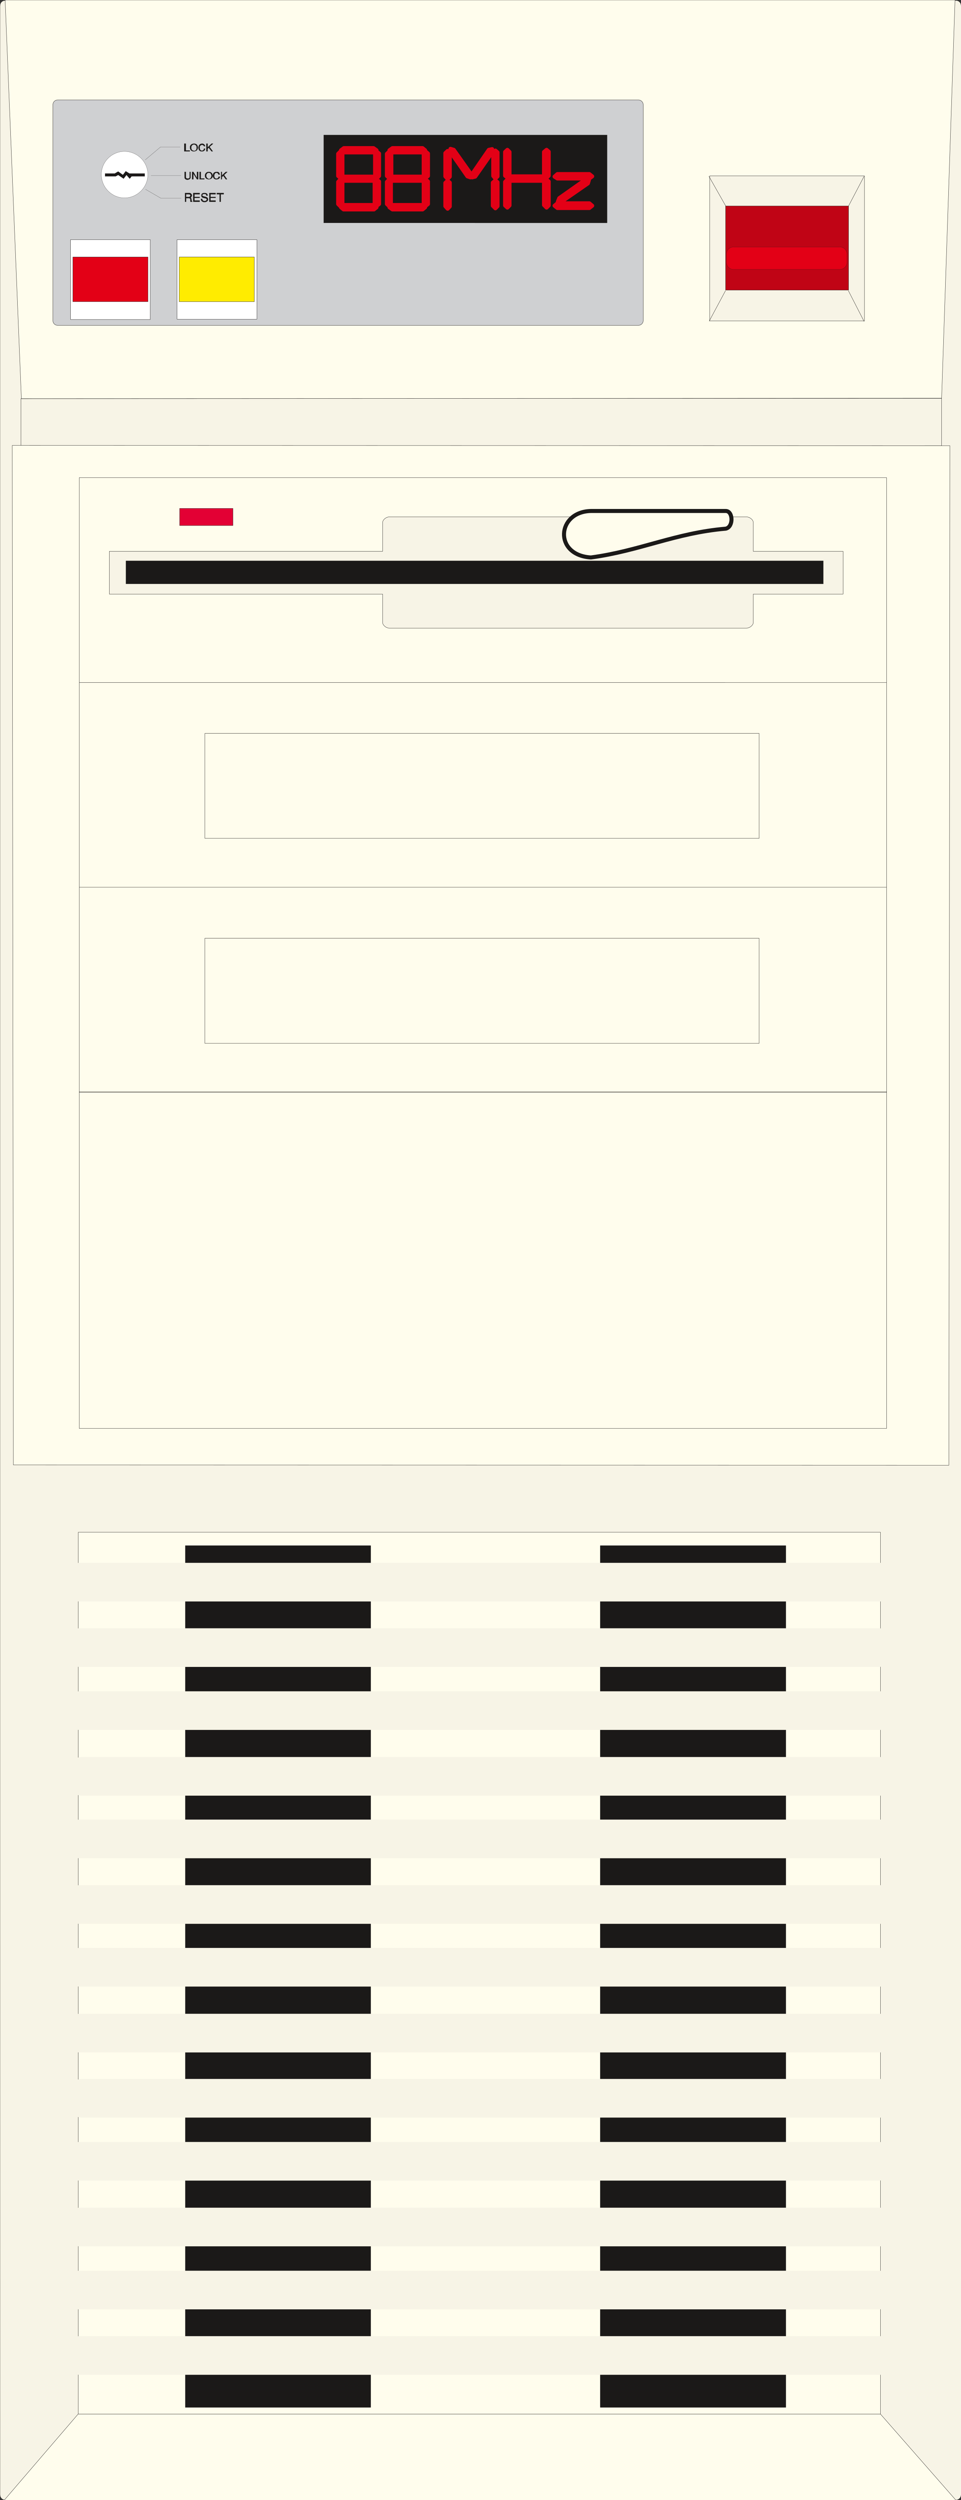 <svg xmlns="http://www.w3.org/2000/svg" xml:space="preserve" width="67.41mm" height="662.778" fill-rule="evenodd" stroke-linejoin="round" stroke-width="28.222" preserveAspectRatio="xMidYMid" version="1.2" viewBox="0 0 6741 17536"><rect x="0" y="0" width="6741" height="17536" fill="#333333" stroke="none"/><defs class="ClipPathGroup"><clipPath id="a" clipPathUnits="userSpaceOnUse"><path d="M0 0h6741v17536H0z"/></clipPath></defs><g class="SlideGroup"><g class="Slide" clip-path="url(#a)"><g class="Page"><g class="com.sun.star.drawing.ClosedBezierShape"><path fill="none" d="M-1 2h6745v17535H-1z" class="BoundingBox"/><path fill="#F7F4E6" d="M40 3h6664c22 0 38 15 38 40v17453c0 23-16 39-38 39H40c-25 0-40-16-40-39V43C0 18 15 3 40 3Z"/><path fill="none" stroke="#1B1918" stroke-linecap="round" stroke-width="2" d="M40 3h6664c22 0 38 15 38 40v17453c0 23-16 39-38 39H40c-25 0-40-16-40-39V43C0 18 15 3 40 3Z"/></g><g class="com.sun.star.drawing.PolyPolygonShape"><path fill="none" d="M146 2793h6461v338H146z" class="BoundingBox"/><path fill="#F7F4E6" d="m147 2796 6458-2v332l-6458 2v-332Z"/><path fill="none" stroke="#1B1918" stroke-linecap="round" stroke-width="2" d="m147 2796 6458-2v332l-6458 2v-332Z"/></g><g class="com.sun.star.drawing.PolyPolygonShape"><path fill="none" d="M35-1h6666v16936H35z" class="BoundingBox"/><path fill="#FFFDED" d="M549 10747h5627v6186H549v-6186Zm0 0Zm-455-472 6562 2 7-7151-6577-2 8 7151Zm0 0ZM36 0l114 2796 6455-3L6699 0H36Z"/><path fill="none" stroke="#1B1918" stroke-linecap="round" stroke-width="2" d="M549 10747h5627v6186H549v-6186Zm-455-472 6562 2 7-7151-6577-2 8 7151ZM36 0l114 2796 6455-3L6699 0H36Z"/></g><g class="com.sun.star.drawing.PolyPolygonShape"><path fill="none" d="M1299 10840h4215v6047H1299z" class="BoundingBox"/><path fill="#1B1918" d="M4211 10841h1301v6044H4211v-6044Zm0 0Zm-2911 0h1300v6044H1300v-6044Z"/><path fill="none" stroke="#1B1918" stroke-linecap="round" stroke-width="2" d="M4211 10841h1301v6044H4211v-6044Zm-2911 0h1300v6044H1300v-6044Z"/></g><g fill="none" class="com.sun.star.drawing.PolyLineShape"><path d="M423 10961h5920v5697H423z" class="BoundingBox"/><path stroke="#F7F4E6" stroke-linecap="round" stroke-width="271" d="M559 11097h5624m-5624 459h5604m-5604 442h5624m-5604 461h5604m-5624 439h5647m-5647 460h5624m-5624 440h5624m-5624 462h5624m-5604 457h5627m-5647 442h5604m-5604 461h5624m-5624 442h5604m-5604 459h5624"/></g><g class="com.sun.star.drawing.PolyPolygonShape"><path fill="none" d="M27 16931h6682v609H27z" class="BoundingBox"/><path fill="#FFFDED" d="m28 17538 520-606h5628l531 606H28Z"/><path fill="none" stroke="#1B1918" stroke-linecap="round" stroke-width="2" d="m28 17538 520-606h5628l531 606H28Z"/></g><g class="com.sun.star.drawing.PolyPolygonShape"><path fill="none" d="M1258 3565h378v123h-378z" class="BoundingBox"/><path fill="#E30034" d="M1260 3566h374v120h-374v-120Zm0 0Z"/><path fill="none" stroke="#1B1918" stroke-linecap="round" stroke-width="2" d="M1260 3566h374v120h-374v-120Z"/></g><g class="com.sun.star.drawing.ClosedBezierShape"><path fill="none" d="M766 3624h5150v784H766z" class="BoundingBox"/><path fill="#F7F4E6" d="M767 3867h1917v-202c0-20 26-40 48-40h2503c23 0 49 20 49 40v202h630v300h-630v199c0 20-26 40-49 40H2732c-22 0-48-20-48-40v-199H767v-300Z"/><path fill="none" stroke="#1B1918" stroke-linecap="round" stroke-width="2" d="M767 3867h1917v-202c0-20 26-40 48-40h2503c23 0 49 20 49 40v202h630v300h-630v199c0 20-26 40-49 40H2732c-22 0-48-20-48-40v-199H767v-300Z"/></g><g class="com.sun.star.drawing.PolyPolygonShape"><path fill="none" d="M883 3932h4894v165H883z" class="BoundingBox"/><path fill="#1B1918" d="M884 3934h4891v161H884v-161Zm0 0Z"/><path fill="none" stroke="#1B1918" stroke-linecap="round" stroke-width="2" d="M884 3934h4891v161H884v-161Z"/></g><g class="com.sun.star.drawing.ClosedBezierShape"><path fill="none" d="M3955 3583h1178v329H3955z" class="BoundingBox"/><path fill="#FFFDED" d="M4145 3584h946c51 0 56 111 0 124-353 30-603 156-946 202-263-16-240-321 0-326Z"/><path fill="none" stroke="#1B1918" d="M4145 3584h946c51 0 56 111 0 124-353 30-603 156-946 202-263-16-240-321 0-326Z"/></g><g fill="none" class="com.sun.star.drawing.PolyPolygonShape"><path d="M555 3348h5666v6673H555z" class="BoundingBox"/><path stroke="#1B1918" stroke-linecap="round" stroke-width="2" d="M1437 5144h3888v736H1437v-736Zm0 1437h3888v737H1437v-737ZM556 7658h5663v2361H556V7658Z"/><path stroke="#1B1918" stroke-linecap="round" stroke-width="2" d="M556 6223h5663v1438H556V6223Zm0-1436h5663v1436H556V4787Zm0-1437h5663v1437H556V3350Z"/></g><g class="com.sun.star.drawing.ClosedBezierShape"><path fill="none" d="M370 700h4144v1584H370z" class="BoundingBox"/><path fill="#CFD0D2" d="M404 701h4075c17 0 33 15 33 33v1515c0 18-16 33-33 33H404c-18 0-33-15-33-33V734c0-18 15-33 33-33Z"/><path fill="none" stroke="#1B1918" stroke-linecap="round" stroke-width="2" d="M404 701h4075c17 0 33 15 33 33v1515c0 18-16 33-33 33H404c-18 0-33-15-33-33V734c0-18 15-33 33-33Z"/></g><g class="com.sun.star.drawing.PolyPolygonShape"><path fill="none" d="M2270 946h1990v619H2270z" class="BoundingBox"/><path fill="#1B1918" d="M2271 947h1987v616H2271V947Zm0 0Z"/><path fill="none" stroke="#1B1918" stroke-linecap="round" stroke-width="2" d="M2271 947h1987v616H2271V947Z"/></g><g class="com.sun.star.drawing.PolyPolygonShape"><path fill="none" d="M2371 1038h1785v433H2371z" class="BoundingBox"/><path fill="#E30016" d="m3300 1244 2-25-119-168-23-7v22l119 171 21 7Zm0 0Zm12 0v-23l117-170 23-5v23l-119 170-21 5Zm0 0Zm163 217-18-18v-162l18-15 15 12v168l-15 15Zm0 0Zm-335 3-16-18v-163l16-15 15 13v167l-15 16Zm0 0Zm335-212-15-18v-162l15-16 15 13v168l-15 15Zm0 0Zm-335 3-16-18v-163l16-15 15 13v167l-15 16Zm0 0Zm424-3 23-15h222l20 15-20 16h-225l-20-16Zm0 0Zm270 204-18-18v-162l18-16 15 13v168l-15 15Zm0 0Zm-275 0-16-15v-165l16-16 15 16v165l-15 15Zm0 0Zm275-209-18-18v-163l18-15 15 13v168l-15 15Zm0 0Zm-273 0-18-15v-166l16-15 15 15v166l-13 15Zm0 0Zm329 196 20-17h224l20 17-20 16h-224l-20-16Zm0 0Zm23-28 10-25 180-127h28l-7 23-186 129h-25Zm0 0Zm-23-176 20-18h224l20 16-20 15h-224l-20-13Zm0 0Zm-1498-185 20-15h208l21 15-21 15h-210l-18-15Zm0 0Zm0 201 20-16h208l21 16-18 13h-213l-18-13Zm0 0Zm0 199 20-16h208l21 16-18 15h-213l-18-15Zm0 0Zm251-11-15-12v-158l15-13 16 13v158l-16 12Zm0 0Zm-256 3-15-15v-155l15-16 15 16v155l-15 15Zm0 0Zm259-199-15-15v-155l12-13 16 13v157l-13 13Zm0 0Zm-257 2-17-15v-155l15-15 15 13v157l-13 15Zm0 0Zm343-195 21-15h211l18 15-18 15h-211l-21-15Zm0 0Zm0 201 21-16h211l18 16-18 13h-211l-21-13Zm0 0Zm0 199 21-16h211l18 16-18 15h-211l-21-15Zm0 0Zm255-11-15-12v-155l15-16 15 13v158l-15 12Zm0 0Zm-257 3-16-15v-155l16-16 12 16v155l-12 15Zm0 0Zm257-199-15-15v-155l15-13 15 13v157l-15 13Zm0 0Zm-257 2-16-15v-155l16-15 15 13v157l-15 15Z"/><path fill="none" stroke="#E30016" d="m3300 1244 2-25-119-168-23-7v22l119 171 21 7Zm0 0Zm12 0v-23l117-170 23-5v23l-119 170-21 5Zm0 0Zm163 217-18-18v-162l18-15 15 12v168l-15 15Zm0 0Zm-335 3-16-18v-163l16-15 15 13v167l-15 16Zm0 0Zm335-212-15-18v-162l15-16 15 13v168l-15 15Zm0 0Zm-335 3-16-18v-163l16-15 15 13v167l-15 16Zm0 0Zm424-3 23-15h222l20 15-20 16h-225l-20-16Zm0 0Zm270 204-18-18v-162l18-16 15 13v168l-15 15Zm0 0Zm-275 0-16-15v-165l16-16 15 16v165l-15 15Zm0 0Zm275-209-18-18v-163l18-15 15 13v168l-15 15Zm0 0Zm-273 0-18-15v-166l16-15 15 15v166l-13 15Zm0 0Zm329 196 20-17h224l20 17-20 16h-224l-20-16Zm0 0Zm23-28 10-25 180-127h28l-7 23-186 129h-25Zm0 0Zm-23-176 20-18h224l20 16-20 15h-224l-20-13Zm0 0Zm-1498-185 20-15h208l21 15-21 15h-210l-18-15Zm0 0Zm0 201 20-16h208l21 16-18 13h-213l-18-13Zm0 0Zm0 199 20-16h208l21 16-18 15h-213l-18-15Zm0 0Zm251-11-15-12v-158l15-13 16 13v158l-16 12Zm0 0Zm-256 3-15-15v-155l15-16 15 16v155l-15 15Zm0 0Zm259-199-15-15v-155l12-13 16 13v157l-13 13Zm0 0Zm-257 2-17-15v-155l15-15 15 13v157l-13 15Zm0 0Zm343-195 21-15h211l18 15-18 15h-211l-21-15Zm0 0Zm0 201 21-16h211l18 16-18 13h-211l-21-13Zm0 0Zm0 199 21-16h211l18 16-18 15h-211l-21-15Zm0 0Zm255-11-15-12v-155l15-16 15 13v158l-15 12Zm0 0Zm-257 3-16-15v-155l16-16 12 16v155l-12 15Zm0 0Zm257-199-15-15v-155l15-13 15 13v157l-15 13Zm0 0Zm-257 2-16-15v-155l16-15 15 13v157l-15 15Z"/></g><g class="com.sun.star.drawing.PolyPolygonShape"><path fill="none" d="M494 1679h1310v564H494z" class="BoundingBox"/><path fill="#FFF" d="M1242 1681h560v558h-560v-558Zm0 0Zm-747 0h559v560H495v-560Z"/><path fill="none" stroke="#1B1918" stroke-linecap="round" stroke-width="2" d="M1242 1681h560v558h-560v-558Zm-747 0h559v560H495v-560Z"/></g><g class="com.sun.star.drawing.PolyPolygonShape"><path fill="none" d="M510 1801h530v317H510z" class="BoundingBox"/><path fill="#E30016" d="M511 1803h527v313H511v-313Zm0 0Z"/><path fill="none" stroke="#1B1918" stroke-linecap="round" stroke-width="2" d="M511 1803h527v313H511v-313Z"/></g><g class="com.sun.star.drawing.PolyPolygonShape"><path fill="none" d="M1256 1801h530v317h-530z" class="BoundingBox"/><path fill="#FFEC00" d="M1257 1803h527v313h-527v-313Zm0 0Z"/><path fill="none" stroke="#1B1918" stroke-linecap="round" stroke-width="2" d="M1257 1803h527v313h-527v-313Z"/></g><g class="com.sun.star.drawing.ClosedBezierShape"><path fill="none" d="M710 1061h329v329H710z" class="BoundingBox"/><path fill="#FFF" d="M873 1062c90 0 164 73 164 162 0 90-74 164-164 164-89 0-162-74-162-164 0-89 73-162 162-162Z"/><path fill="none" stroke="#1B1918" stroke-linecap="round" stroke-width="1" d="M873 1062c90 0 164 73 164 162 0 90-74 164-164 164-89 0-162-74-162-164 0-89 73-162 162-162Z"/></g><g class="com.sun.star.drawing.PolyPolygonShape"><path fill="none" d="M736 1200h281v55H736z" class="BoundingBox"/><path fill="#1B1918" d="M1015 1217H908l-26-16-20 26-33-24-24 14h-68v20h74l18-10 38 26 20-26 23 26 13-16h92v-20Z"/><path fill="none" stroke="#1B1918" stroke-linecap="round" stroke-width="1" d="M1015 1217H908l-26-16-20 26-33-24-24 14h-68v20h74l18-10 38 26 20-26 23 26 13-16h92v-20Z"/></g><g fill="none" class="com.sun.star.drawing.LineShape"><path d="M1058 1231h213v3h-213z" class="BoundingBox"/><path stroke="#1B1918" stroke-linecap="round" stroke-width="1" d="M1059 1232h210"/></g><g fill="none" class="com.sun.star.drawing.PolyLineShape"><path d="M1018 1030h248v93h-248z" class="BoundingBox"/><path stroke="#1B1918" stroke-linecap="round" stroke-width="1" d="m1019 1121 107-90h138"/></g><g fill="none" class="com.sun.star.drawing.PolyLineShape"><path d="M1020 1327h253v65h-253z" class="BoundingBox"/><path stroke="#1B1918" stroke-linecap="round" stroke-width="1" d="m1021 1328 107 62h143"/></g><g class="com.sun.star.drawing.ClosedBezierShape"><path fill="none" d="M1292 1007h304v412h-304z" class="BoundingBox"/><path fill="#1B1918" d="M1295 1245v-39h8v36c0 15 28 15 28 0v-36h5v39c0 17-38 23-41 0Zm0 0Zm53 12v-51h8l26 44v-44h8v51h-8l-26-40v40h-8Zm0 0Zm52 0v-51h8v46h25v5h-33Zm0 0Zm38-25c0-13 10-26 26-26 12 0 25 5 28 26 0 15-11 25-28 25-16 0-26-10-26-25Zm0 0Zm8 0c0 8 5 20 18 23 10 2 20-8 20-26-3-10-8-18-20-18-8 0-18 8-18 21Zm0 0Zm48 0c0-13 5-26 27-26 5 0 17 0 20 18h-8c-5-18-29-18-31 8 0 30 31 25 31 8h10c-2 10-10 17-22 17-17 3-27-10-27-25Zm0 0Zm57 25v-51h5v26l28-26h10l-23 21 21 30h-8l-18-25-10 10v15h-5Zm0 0Zm-258-196v-53h10v48h28v5h-38Zm0 0Zm40-28c0-13 10-25 28-25 14 0 26 7 26 27 0 16-10 26-28 26-16 0-26-10-26-28Zm0 0Zm8 2c0 8 2 21 18 23 11 3 23-7 21-25 0-10-8-20-19-20-10 0-20 7-20 22Zm0 0Zm52 0c0-10 5-27 25-27 8 0 18 5 20 17h-7c-5-15-31-12-31 10 0 31 31 26 31 8h7c0 10-7 18-20 18-18 2-25-10-25-26Zm0 0Zm55 26v-53h8v27l28-27h10l-25 22 23 31h-8l-20-26-8 8v18h-8Zm0 0Zm-150 354v-61h30c8 0 15 5 18 15 0 5-3 13-10 18 12 5 2 20 12 25v3h-12c-3-8 5-23-10-26h-21v26h-7Zm0 0Zm7-33h21c10 0 17-20-3-20h-18v20Zm0 0Zm51 33v-61h44v8h-36v20h36v5h-36v20h36v8h-44Zm0 0Zm54-20h8c0 20 30 20 33 5 0-18-41-3-38-31 0-7 5-15 20-15s23 5 23 18h-8c3-16-28-16-30-3 2 15 38 5 41 28 2 26-51 28-49-2Zm0 0Zm59 20v-61h43v8h-36v20h36v5h-36v20h36v8h-43Zm0 0Zm72 0v-53h-20v-8h48v8h-21v53h-7Z"/><path fill="none" stroke="#1B1918" stroke-linecap="round" stroke-width="2" d="M1295 1245v-39h8v36c0 15 28 15 28 0v-36h5v39c0 17-38 23-41 0Zm53 12v-51h8l26 44v-44h8v51h-8l-26-40v40h-8Zm52 0v-51h8v46h25v5h-33Zm38-25c0-13 10-26 26-26 12 0 25 5 28 26 0 15-11 25-28 25-16 0-26-10-26-25Z"/><path fill="none" stroke="#1B1918" stroke-linecap="round" stroke-width="2" d="M1446 1232c0 8 5 20 18 23 10 2 20-8 20-26-3-10-8-18-20-18-8 0-18 8-18 21Zm48 0c0-13 5-26 27-26 5 0 17 0 20 18h-8c-5-18-29-18-31 8 0 30 31 25 31 8h10c-2 10-10 17-22 17-17 3-27-10-27-25Zm57 25v-51h5v26l28-26h10l-23 21 21 30h-8l-18-25-10 10v15h-5Zm-258-196v-53h10v48h28v5h-38Zm40-28c0-13 10-25 28-25 14 0 26 7 26 27 0 16-10 26-28 26-16 0-26-10-26-28Z"/><path fill="none" stroke="#1B1918" stroke-linecap="round" stroke-width="2" d="M1341 1035c0 8 2 21 18 23 11 3 23-7 21-25 0-10-8-20-19-20-10 0-20 7-20 22Zm52 0c0-10 5-27 25-27 8 0 18 5 20 17h-7c-5-15-31-12-31 10 0 31 31 26 31 8h7c0 10-7 18-20 18-18 2-25-10-25-26Zm55 26v-53h8v27l28-27h10l-25 22 23 31h-8l-20-26-8 8v18h-8Zm-150 354v-61h30c8 0 15 5 18 15 0 5-3 13-10 18 12 5 2 20 12 25v3h-12c-3-8 5-23-10-26h-21v26h-7Z"/><path fill="none" stroke="#1B1918" stroke-linecap="round" stroke-width="2" d="M1305 1382h21c10 0 17-20-3-20h-18v20Zm51 33v-61h44v8h-36v20h36v5h-36v20h36v8h-44Zm54-20h8c0 20 30 20 33 5 0-18-41-3-38-31 0-7 5-15 20-15s23 5 23 18h-8c3-16-28-16-30-3 2 15 38 5 41 28 2 26-51 28-49-2Zm59 20v-61h43v8h-36v20h36v5h-36v20h36v8h-43Zm72 0v-53h-20v-8h48v8h-21v53h-7Z"/></g><g class="com.sun.star.drawing.PolyPolygonShape"><path fill="none" d="M4977 1233h1089v1020H4977z" class="BoundingBox"/><path fill="#F7F4E6" d="M4978 1234h1086v1017H4978V1234Zm0 0Z"/><path fill="none" stroke="#1B1918" stroke-linecap="round" stroke-width="2" d="M4978 1234h1086v1017H4978V1234Z"/></g><g class="com.sun.star.drawing.PolyPolygonShape"><path fill="none" d="M5089 1444h865v593h-865z" class="BoundingBox"/><path fill="#C00415" d="M5090 1445h862v590h-862v-590Zm0 0Z"/><path fill="none" stroke="#1B1918" stroke-linecap="round" stroke-width="2" d="M5090 1445h862v590h-862v-590Z"/></g><g class="com.sun.star.drawing.ClosedBezierShape"><path fill="none" d="M5094 1731h850v161h-850z" class="BoundingBox"/><path fill="#E30016" d="M5148 1732h741c30 0 53 22 53 55v50c0 30-23 53-53 53h-741c-31 0-53-23-53-53v-50c0-33 22-55 53-55Z"/><path fill="none" stroke="#1B1918" stroke-linecap="round" stroke-width="1" d="M5148 1732h741c30 0 53 22 53 55v50c0 30-23 53-53 53h-741c-31 0-53-23-53-53v-50c0-33 22-55 53-55Z"/></g><g fill="none" class="com.sun.star.drawing.PolyLineShape"><path d="M4972 1236h1091v1020H4972z" class="BoundingBox"/><path stroke="#1B1918" stroke-linecap="round" stroke-width="2" d="m4975 2252 114-213m862 0 110 215m-110-807 110-210m-969 210-119-210"/></g></g></g></g></svg>
